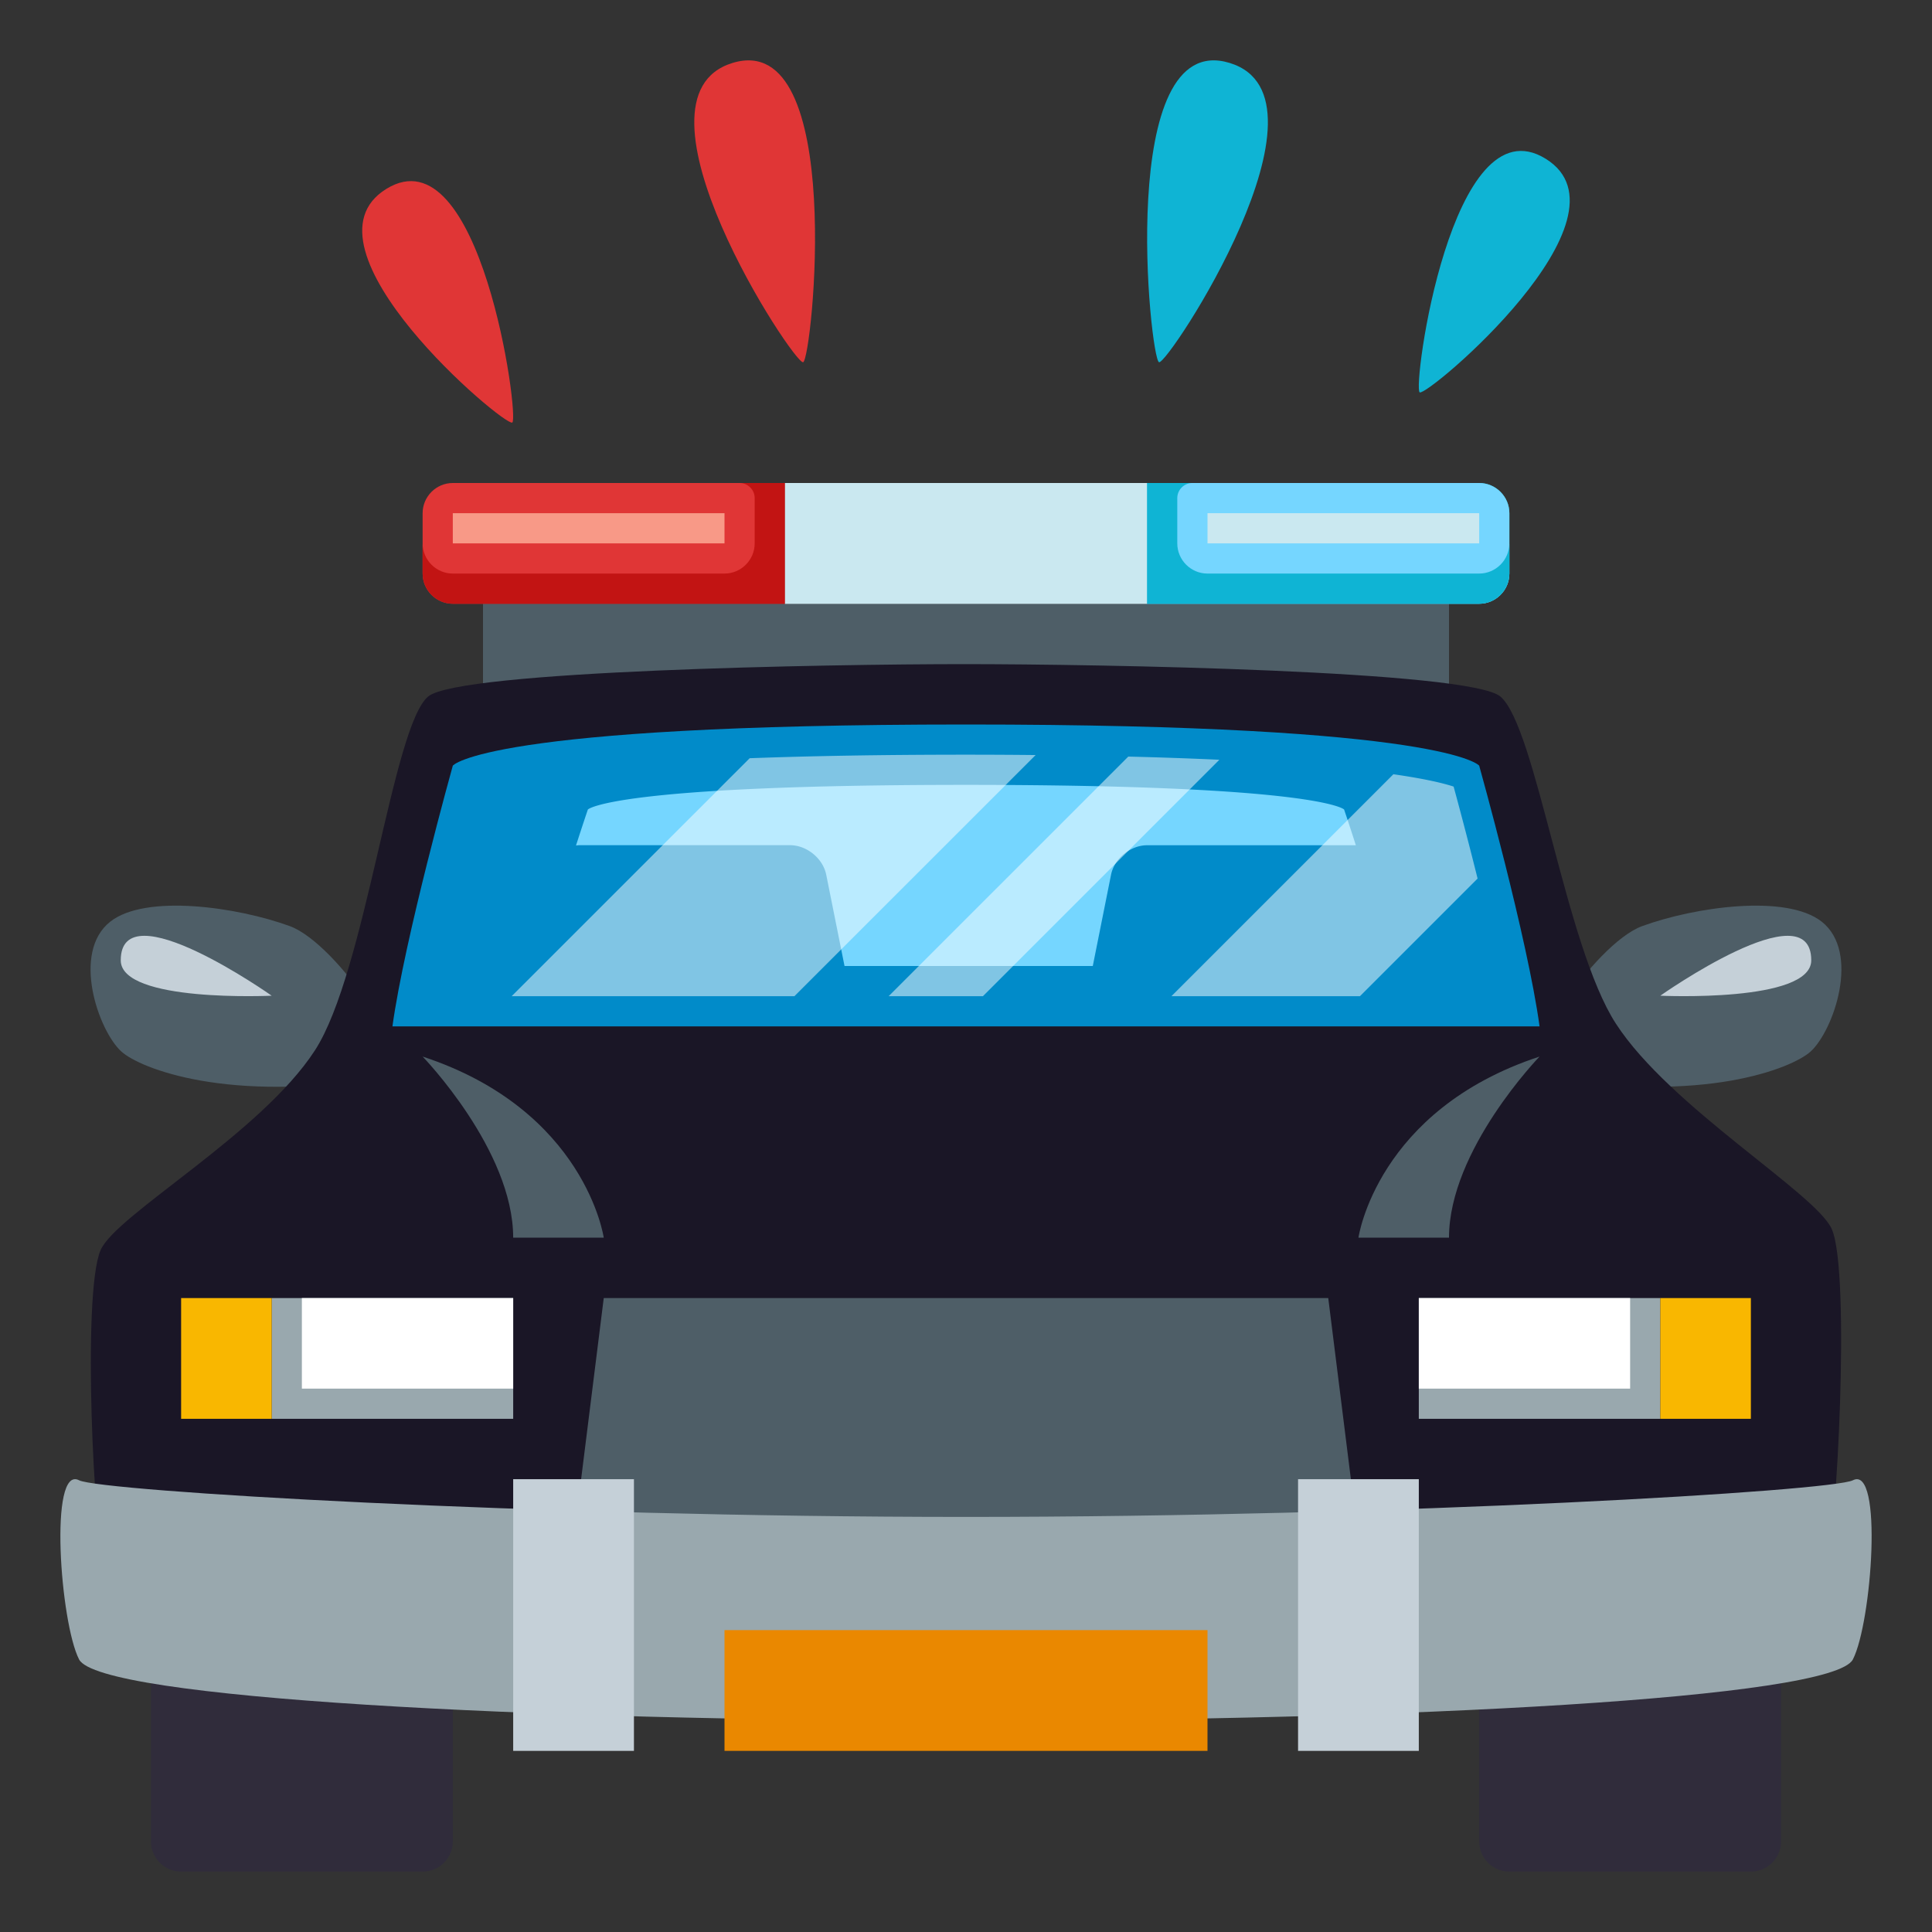 <svg xmlns="http://www.w3.org/2000/svg" width="64" height="64"><rect width="100%" height="100%" fill="#333333" stroke="none"/><path fill="#4E5E67" d="M16 20h32v4H16v-4zm38.396 10.68c1.734-.635 4.771-1.073 5.949-.15 1.297 1.021.391 3.617-.367 4.304-.627.567-3.572 1.723-8.6.854-1.411-.247 1.438-4.43 3.018-5.008m-44.793 0c-1.737-.635-4.775-1.073-5.949-.15-1.297 1.021-.391 3.617.367 4.304.627.567 3.572 1.723 8.595.854 1.418-.247-1.433-4.43-3.013-5.008"/><path fill="#302C3B" d="M5 54v7c0 .55.45 1 1 1h8c.55 0 1-.45 1-1v-7H5zm44 0v7c0 .55.449 1 1 1h8c.549 0 1-.45 1-1v-7H49z"/><path fill="#1A1626" d="M60.682 40.719c-.512-1.178-5.363-4.044-7.152-6.807-1.684-2.59-2.646-9.834-3.827-10.838C48.68 22.212 36.389 22 31.937 22c-4.451 0-16.738.212-17.756 1.074-1.186 1.004-2.066 9.129-3.749 11.721-1.791 2.764-6.584 5.438-7.099 6.615-.635 1.471-.187 9.755.082 9.968.506.414 14.405.622 28.522.622 14.118 0 28.098-.208 28.605-.622.271-.213.776-9.192.14-10.659"/><path fill="#4E5E67" d="M44 43H20l-1 8h26z"/><path fill="#99A8AE" d="M61.379 49.036c-.691.357-14.934 1.214-29.379 1.214-14.445 0-28.688-.857-29.38-1.214-1.005-.521-.626 4.719 0 5.935C3.289 56.27 17.564 57 32 57c14.436 0 28.711-.73 29.379-2.029.627-1.216 1.008-6.453 0-5.935"/><path fill="#4E5E67" d="M14 35s3 3.093 3 6h3s-.604-4.225-6-6m37 0s-3 3.093-3 6h-3s.602-4.225 6-6"/><path fill="#018BC9" d="M49 25.363S47.955 24 32 24c-15.954 0-17 1.363-17 1.363s-1.6 5.73-2 8.637h38c-.396-2.906-2-8.637-2-8.637"/><path fill="#E03636" d="M15 16c-.55 0-1 .45-1 1v2c0 .55.45 1 1 1h11v-4H15z"/><path fill="#0FB4D4" d="M49 16H38v4h11c.549 0 1-.45 1-1v-2c0-.55-.451-1-1-1"/><path fill="#CAE8F0" d="M26 16h12v4H26z"/><path fill="#EA8800" d="M24 54h16v4H24z"/><path fill="#75D6FF" d="M49 16H38v4h11c.549 0 1-.45 1-1v-2c0-.55-.451-1-1-1"/><path fill="#CAE8F0" d="M26 16h12v4H26z"/><path fill="#C21413" d="M24.5 16c.275 0 .5.225.5.5V18c0 .55-.45 1-1 1h-9c-.55 0-1-.45-1-1v1c0 .55.45 1 1 1h11v-4h-1.5z"/><path fill="#0FB4D4" d="M39.499 16c-.275 0-.5.225-.5.5V18c0 .55.45 1 1 1h9c.55 0 1-.45 1-1v1c0 .55-.45 1-1 1h-11v-4h1.5zm7.53-3.003c-.246-.151 1.049-9.669 4.172-7.739 3.127 1.933-3.924 7.892-4.172 7.739m-8.634-.998c-.299-.091-1.436-11.063 2.336-9.915 3.773 1.148-2.04 10.006-2.336 9.915"/><path fill="#E03636" d="M12.797 6.258c3.123-1.93 4.418 7.586 4.173 7.739-.248.153-7.301-5.806-4.173-7.739m11.472-4.174c3.771-1.146 2.635 9.824 2.336 9.915s-6.111-8.767-2.336-9.915"/><path fill="#75D6FF" d="M44.525 26.816S43.754 26 31.999 26c-11.756 0-12.525.816-12.525.816s-.167.489-.393 1.192l.092-.01h7c.552 0 1.09.44 1.197.979L27.976 32H36.2l.604-3.02c.106-.539.645-.98 1.194-.98h6.916a73.243 73.243 0 0 0-.389-1.184"/><path fill="#C5D0D8" d="M55 32.984s5-3.531 5-1.172c0 1.409-5 1.172-5 1.172m-46 0s-5-3.531-5-1.172c0 1.409 5 1.172 5 1.172"/><path fill="#99A8AE" d="M9 43h8v4H9z"/><path fill="#FFF" d="M10 43h7v3h-7z"/><path fill="#F9B700" d="M6 43h3v4H6z"/><path fill="#99A8AE" d="M47 43h8v4h-8z"/><path fill="#FFF" d="M47 43h7v3h-7z"/><path fill="#F9B700" d="M55 43h3v4h-3z"/><path fill="#F89987" d="M15 17h9v1h-9z"/><path fill="#CAE8F0" d="M40 17h9v1h-9z"/><path fill="#C5D0D8" d="M17 49h4v9h-4v-9zm26 0h4v9h-4v-9z"/><path opacity=".5" fill="#FFF" d="M40.393 25.168a142.03 142.03 0 0 0-3.017-.105L29.438 33h3.122l7.833-7.832zM26.316 33l7.99-7.988C33.572 25.004 32.809 25 32 25c-2.854 0-5.207.045-7.166.117L16.95 33h9.366zm22.631-3.897a146.482 146.482 0 0 0-.794-3.046c-.286-.096-.882-.249-1.995-.409L38.805 33h6.245l3.897-3.897z"/></svg>